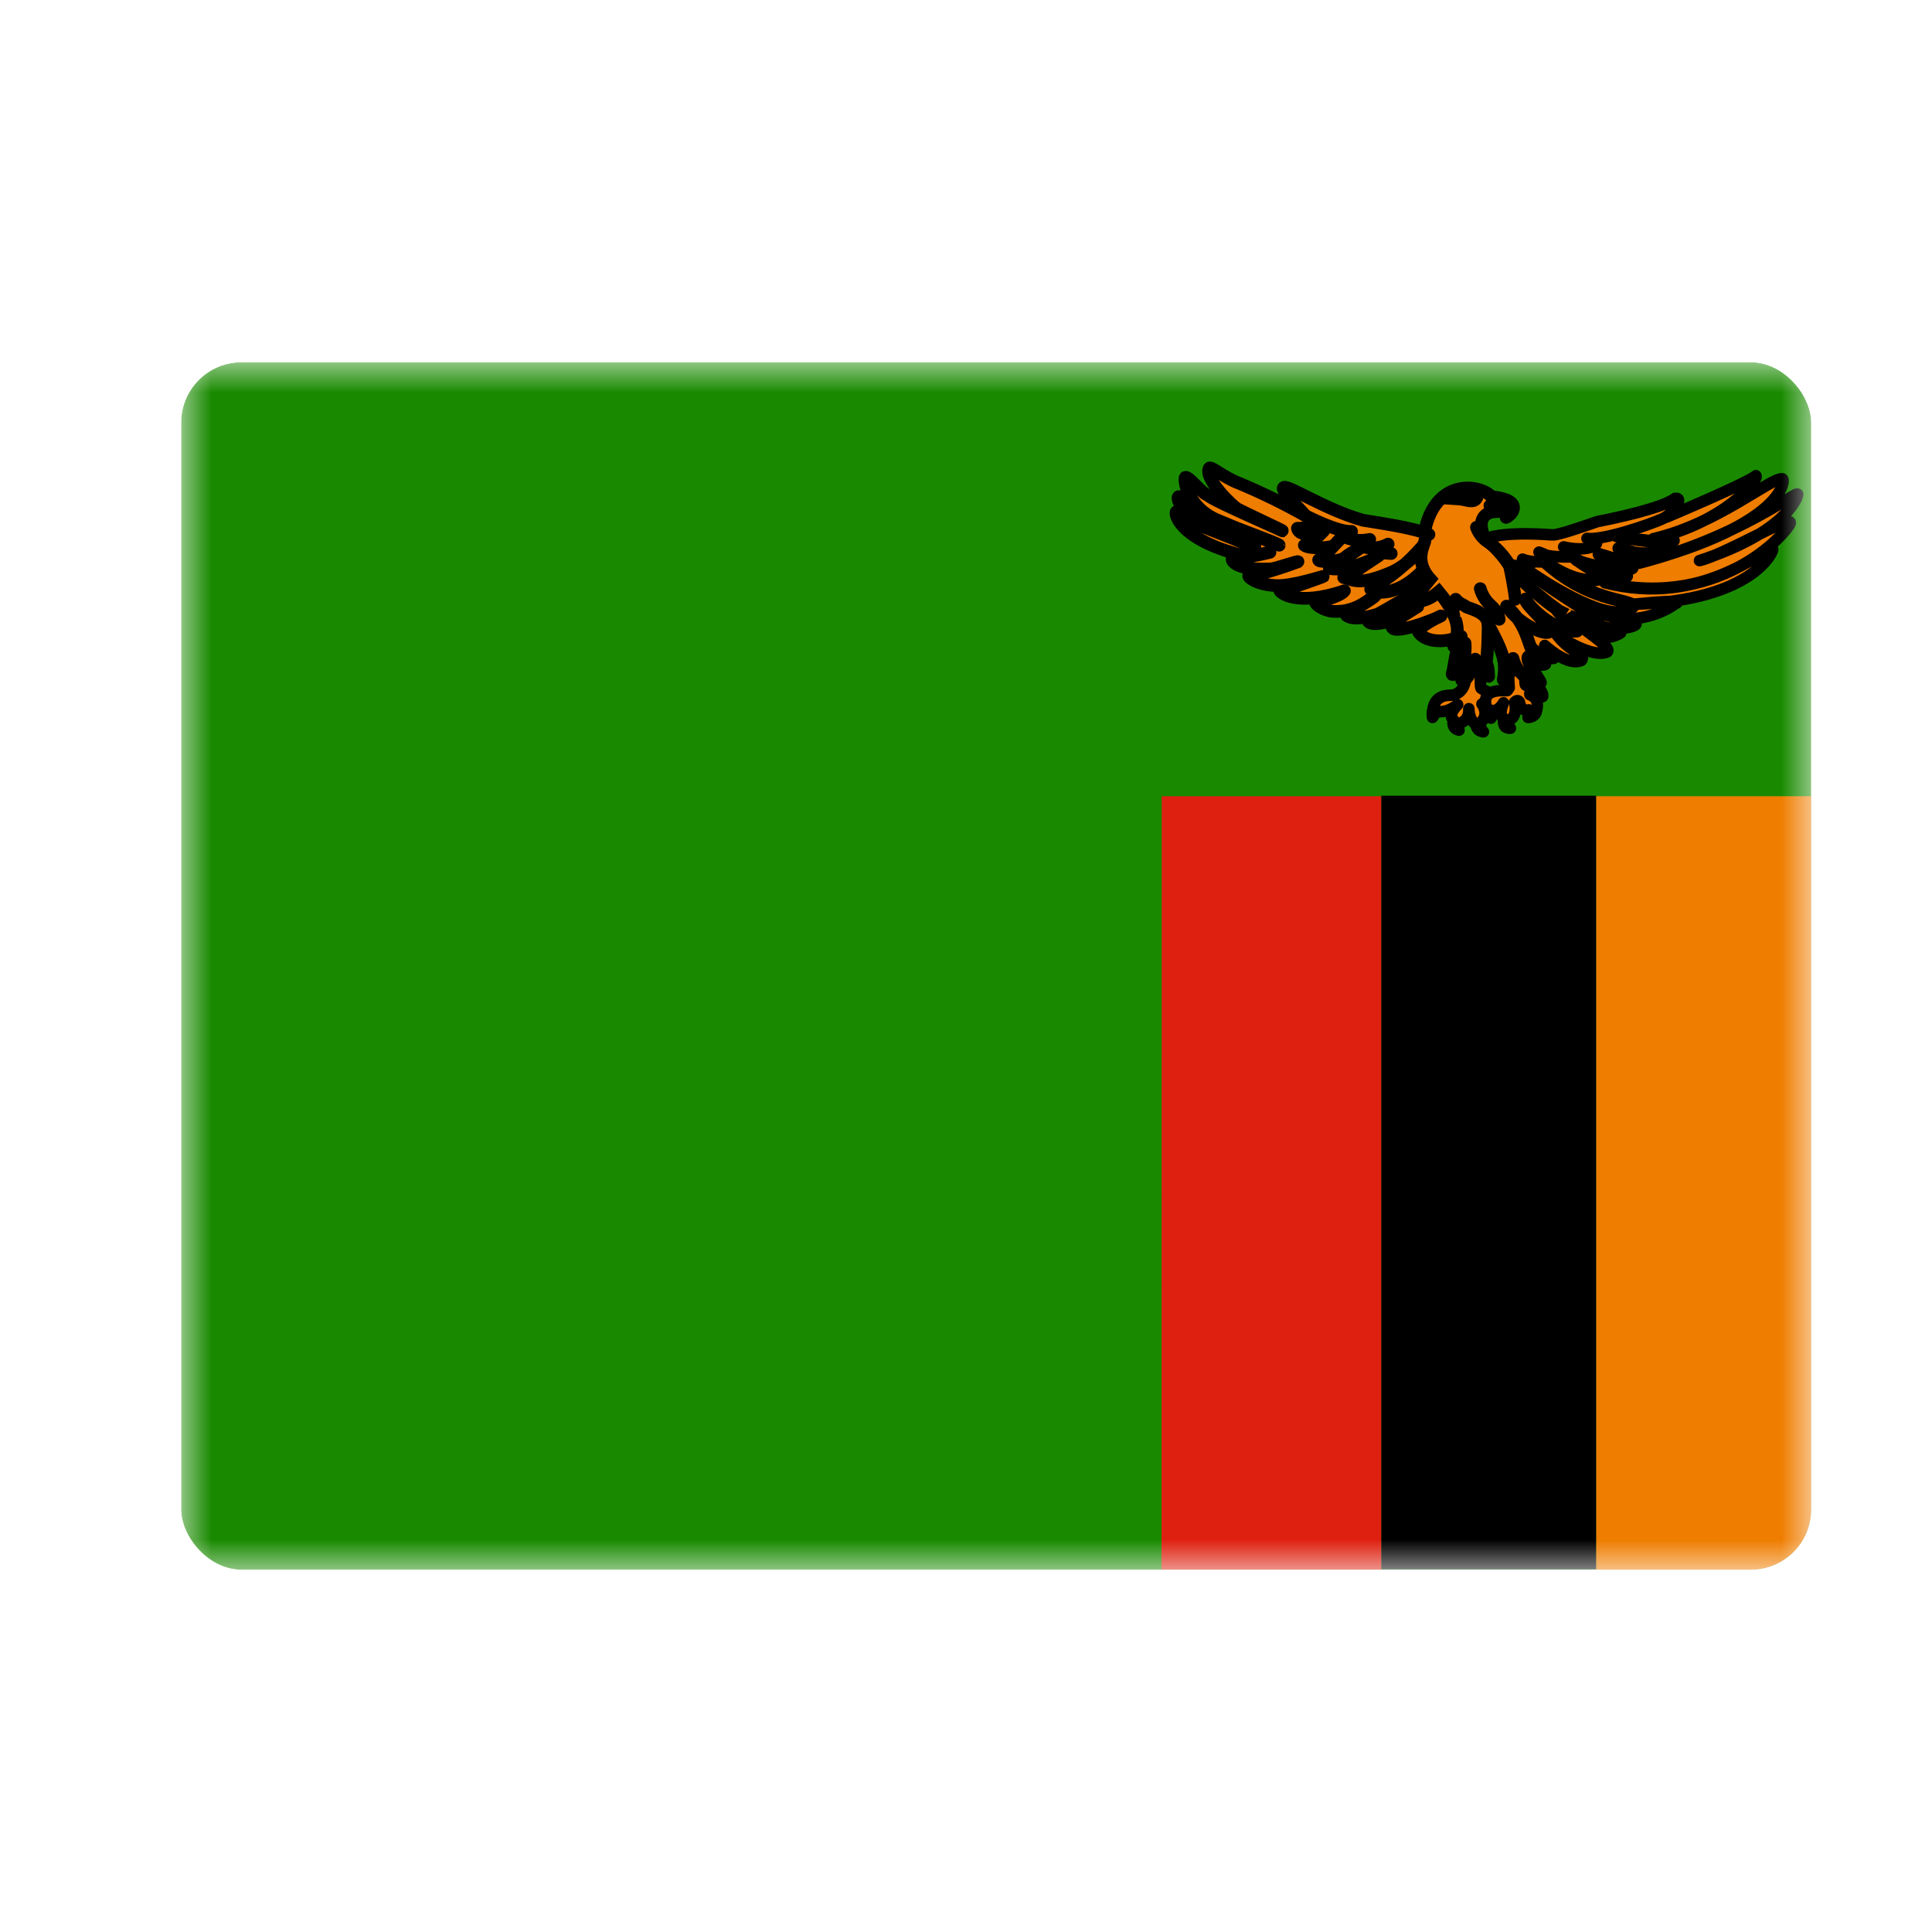 <svg width="32" height="32" viewBox="0 0 32 32" fill="none" xmlns="http://www.w3.org/2000/svg">
<g clip-path="url(#clip0_88_5386)">
<mask id="mask0_88_5386" style="mask-type:luminance" maskUnits="userSpaceOnUse" x="2" y="6" width="28" height="20">
<path d="M2.999 6H30V26H2.999V6Z" fill="white"/>
</mask>
<g mask="url(#mask0_88_5386)">
<path fill-rule="evenodd" clip-rule="evenodd" d="M-0.375 6H30V26H-0.375V6Z" fill="#198A00"/>
<path fill-rule="evenodd" clip-rule="evenodd" d="M26.436 13.188H30V26H26.436V13.188Z" fill="#EF7D00"/>
<path fill-rule="evenodd" clip-rule="evenodd" d="M22.877 13.18H26.436V25.992H22.877V13.18Z" fill="#000001"/>
<path fill-rule="evenodd" clip-rule="evenodd" d="M19.242 13.188H22.877V26H19.238L19.242 13.188Z" fill="#DE2010"/>
<path fill-rule="evenodd" clip-rule="evenodd" d="M27.611 8.562C27.611 8.562 28.956 7.996 29.083 7.879C29.142 7.949 28.545 8.66 27.386 8.922C28.438 8.68 29.336 7.906 29.522 7.93C29.573 7.941 29.561 8.684 27.149 9.328C28.818 8.898 29.787 8.102 29.775 8.188C29.787 8.207 29.609 8.812 28.149 9.285C28.557 9.191 29.664 8.527 29.652 8.656C29.688 8.707 28.584 10.109 26.583 9.652C28.181 10.062 29.213 9.074 29.36 9.094C29.391 9.098 29.067 9.953 27.058 10.008C28.019 9.91 27.742 10.004 27.742 10.004C27.742 10.004 27.176 10.441 26.488 10.145C27.026 10.289 27.085 10.297 27.097 10.34C27.062 10.402 26.622 10.488 26.191 10.262C26.535 10.402 26.844 10.426 26.848 10.477C26.844 10.492 26.627 10.617 26.429 10.527C26.235 10.441 24.439 9.352 24.439 9.352L27.501 8.52L27.611 8.559V8.562ZM24.012 11.516C23.743 11.516 23.735 11.75 23.735 11.75C23.735 11.75 23.716 11.77 23.727 11.883L23.795 11.781C23.826 11.785 23.949 11.82 24.143 11.672C23.965 11.855 24.072 11.922 24.072 11.922C24.072 11.922 24.032 12.066 24.166 12.094C24.127 12.035 24.151 11.984 24.151 11.984C24.151 11.984 24.34 11.965 24.329 11.738C24.333 11.945 24.447 11.996 24.447 11.996C24.447 11.996 24.447 12.109 24.57 12.121C24.507 12.062 24.518 11.973 24.518 11.973C24.518 11.973 24.677 11.855 24.546 11.66C24.625 11.613 24.692 11.484 24.692 11.484C24.692 11.484 24.582 11.438 24.53 11.398C24.507 11.348 24.53 11.066 24.53 11.066L24.459 10.703L24.269 11.27C24.277 11.191 24.281 11.516 24.012 11.516Z" fill="#EF7D00" stroke="black" stroke-width="0.191" stroke-linejoin="round"/>
<path fill-rule="evenodd" clip-rule="evenodd" d="M25.341 10.699C25.349 10.703 25.543 10.918 25.733 10.906C25.804 10.848 25.586 10.723 25.586 10.691C25.665 10.762 25.986 11.035 26.195 10.938C26.274 10.82 26.045 10.84 25.792 10.523C25.97 10.641 26.413 10.895 26.622 10.797C26.705 10.703 26.16 10.41 25.974 10.184L25.499 9.945L24.858 10.465L25.345 10.699H25.341Z" fill="#EF7D00" stroke="black" stroke-width="0.191" stroke-linejoin="round"/>
<path fill-rule="evenodd" clip-rule="evenodd" d="M24.617 8.922C24.617 8.922 24.835 8.797 25.709 8.859C25.804 8.871 26.302 8.691 26.464 8.637C26.717 8.59 27.532 8.418 27.746 8.254C27.904 8.234 27.706 8.531 27.508 8.605C27.303 8.695 26.555 8.953 26.286 8.918C26.607 8.922 26.429 9.18 25.899 9.059C26.152 9.199 26.057 9.223 26.057 9.223C26.057 9.223 25.61 9.246 25.491 9.145C25.792 9.258 25.665 9.301 25.665 9.301C25.665 9.301 25.361 9.328 25.218 9.262C25.436 9.328 25.325 9.367 25.325 9.367C25.325 9.367 25.147 9.398 25.001 9.344C24.851 9.293 24.629 8.926 24.617 8.926V8.922Z" fill="#EF7D00" stroke="black" stroke-width="0.191" stroke-linecap="round" stroke-linejoin="round"/>
<path fill-rule="evenodd" clip-rule="evenodd" d="M24.965 10.82L24.997 11.391L24.965 11.438C24.953 11.453 24.558 11.375 24.609 11.672C24.609 11.797 24.609 11.828 24.696 11.895C24.676 11.816 24.68 11.758 24.68 11.758C24.68 11.758 24.795 11.824 24.902 11.641C24.827 11.82 24.878 11.887 24.898 11.891C24.914 11.922 24.866 12.066 25.017 12.062C24.957 12.008 24.985 11.93 24.985 11.93C24.985 11.93 25.143 11.906 25.088 11.629C25.143 11.574 25.167 11.629 25.167 11.629C25.167 11.629 25.183 11.793 25.321 11.758C25.38 11.793 25.309 11.883 25.309 11.883C25.309 11.883 25.408 11.883 25.44 11.805C25.467 11.719 25.503 11.57 25.341 11.508C25.321 11.449 25.404 11.445 25.404 11.445C25.404 11.445 25.507 11.48 25.538 11.531C25.57 11.582 25.558 11.399 25.428 11.375C25.27 11.375 25.262 11.34 25.262 11.336L25.222 10.801L24.965 10.82Z" fill="#EF7D00" stroke="black" stroke-width="0.191" stroke-linejoin="round"/>
<path fill-rule="evenodd" clip-rule="evenodd" d="M25.515 11.305C25.515 11.277 25.246 10.918 25.317 10.875C25.384 10.887 25.495 11.051 25.59 10.996C25.562 10.934 25.479 10.969 25.389 10.805C25.294 10.617 25.282 10.34 24.953 10.039C25.167 10.359 25.642 10.547 25.665 10.453C25.689 10.359 25.242 10.008 25.266 9.922C25.353 10.094 25.796 10.484 26.12 10.453C26.144 10.375 25.855 10.227 25.78 10.086C25.57 9.945 25.013 9.473 25.005 9.363C24.907 9.199 24.773 9.057 24.613 8.949C24.599 8.929 24.588 8.907 24.582 8.883C24.455 8.59 24.621 8.492 24.72 8.48C24.799 8.469 24.823 8.48 24.878 8.453L24.677 8.375C24.767 8.441 24.993 8.383 24.945 8.57C25.044 8.531 25.258 8.281 24.704 8.227C24.522 8.023 23.783 7.906 23.597 8.797C23.613 8.809 23.621 8.82 23.668 8.852C23.431 8.742 22.802 8.656 22.576 8.617C21.959 8.445 21.323 8.023 21.263 8.074C21.184 8.113 21.635 8.527 21.611 8.535C21.26 8.337 20.896 8.16 20.524 8.004C20.286 7.918 20.053 7.715 20.029 7.754C19.942 7.93 20.405 8.375 20.492 8.426C20.579 8.477 21.255 8.789 21.244 8.793C20.223 8.336 20.057 8.25 20.002 8.199C19.911 8.18 19.693 7.887 19.634 7.906C19.598 7.938 19.666 8.398 20.152 8.609C20.231 8.664 21.196 9.004 21.188 9.031C21.188 9.039 20.081 8.582 20.041 8.563C19.828 8.484 19.567 8.195 19.519 8.227C19.472 8.258 19.638 8.57 19.851 8.668C19.966 8.715 20.397 8.926 20.785 9.059C20.808 9.07 20.085 8.789 19.737 8.648C19.578 8.563 19.507 8.453 19.484 8.477C19.444 8.5 19.539 8.961 20.658 9.219C20.686 9.234 21.054 9.137 21.034 9.148C20.828 9.199 20.62 9.236 20.409 9.258C20.397 9.289 20.48 9.453 21.058 9.422C21.129 9.418 21.532 9.277 21.497 9.305C21.305 9.377 21.109 9.441 20.911 9.496C20.876 9.496 20.69 9.52 20.682 9.535C20.674 9.566 20.82 9.684 21.129 9.699C21.406 9.715 21.928 9.535 21.92 9.547C21.904 9.559 21.414 9.727 21.402 9.734C21.382 9.746 21.204 9.754 21.196 9.77C21.18 9.805 21.457 10.059 22.268 9.785C22.189 9.895 21.793 9.969 21.793 9.988C21.793 10.004 21.88 10.086 22.019 10.117C22.086 10.133 22.181 10.129 22.268 10.117C22.426 10.086 22.584 10.027 22.794 9.836C22.818 9.895 22.276 10.168 22.3 10.191C22.418 10.301 22.81 10.18 22.834 10.164C22.861 10.152 23.585 9.746 23.585 9.695C23.597 9.758 22.648 10.27 22.66 10.289C22.719 10.383 23.043 10.285 23.055 10.274L23.482 10.047C23.494 10.043 23.015 10.32 23.055 10.367C23.035 10.551 23.806 10.242 23.866 10.203C23.893 10.184 23.494 10.375 23.494 10.465C23.625 10.68 24.036 10.613 24.099 10.566C24.131 10.543 24.06 10.723 24.083 10.707C24.132 10.658 24.172 10.601 24.202 10.539C24.194 10.602 24.147 10.695 24.123 10.805C24.095 10.91 24.087 11.035 24.052 11.164C24.044 11.219 24.305 11.051 24.265 10.649C24.289 10.859 24.186 11.25 24.214 11.274C24.265 11.312 24.419 11.078 24.435 10.918C24.479 10.996 24.574 11.164 24.657 11.203C24.649 11.082 24.657 11.086 24.617 10.969C24.641 10.809 24.645 10.59 24.649 10.34C24.87 10.758 24.961 10.938 24.898 11.258C24.965 11.285 25.068 11.031 25.06 10.906C25.085 11.011 25.142 11.106 25.223 11.177C25.305 11.248 25.407 11.293 25.515 11.305Z" fill="#EF7D00" stroke="black" stroke-width="0.21" stroke-linecap="round" stroke-linejoin="round"/>
<path fill-rule="evenodd" clip-rule="evenodd" d="M21.829 8.645C21.829 8.645 21.675 8.758 21.489 8.75C21.537 8.938 21.924 8.793 21.924 8.793C21.924 8.793 21.738 9 21.604 9.031C21.683 9.098 22.023 9.074 22.079 9.043C22.134 9.008 22.237 8.879 22.237 8.879C22.237 8.879 21.889 9.277 21.841 9.273C21.829 9.32 22.201 9.305 22.276 9.234C22.355 9.164 22.553 9.062 22.553 9.062C22.553 9.062 22.039 9.414 22.019 9.414C22.209 9.461 22.593 9.352 22.838 9.203C22.474 9.441 22.442 9.484 22.256 9.566C22.423 9.602 22.506 9.711 23.059 9.473C23.376 9.324 23.558 9.051 23.558 9.051C23.316 9.332 23.027 9.57 22.703 9.754C22.684 9.793 23.075 9.957 23.57 9.445" fill="#EF7D00"/>
<path d="M21.829 8.645C21.829 8.645 21.675 8.758 21.489 8.75C21.537 8.938 21.924 8.793 21.924 8.793C21.924 8.793 21.738 9 21.604 9.031C21.683 9.098 22.023 9.074 22.079 9.043C22.134 9.008 22.237 8.879 22.237 8.879C22.237 8.879 21.889 9.277 21.841 9.273C21.829 9.32 22.201 9.305 22.276 9.234C22.355 9.164 22.553 9.062 22.553 9.062C22.553 9.062 22.039 9.414 22.019 9.414C22.209 9.461 22.593 9.352 22.838 9.203C22.474 9.441 22.442 9.484 22.256 9.566C22.423 9.602 22.506 9.711 23.059 9.473C23.376 9.324 23.558 9.051 23.558 9.051C23.316 9.332 23.027 9.57 22.703 9.754C22.684 9.793 23.075 9.957 23.57 9.445" stroke="black" stroke-width="0.21" stroke-linecap="round" stroke-linejoin="round"/>
<path fill-rule="evenodd" clip-rule="evenodd" d="M24.518 9.75C24.518 9.75 24.554 9.906 24.688 10.023C24.823 10.141 24.831 10.258 24.831 10.258M24.455 8.734C24.455 8.734 24.499 8.879 24.637 8.969C24.779 9.055 24.993 9.336 25.005 9.387C25.021 9.445 25.104 9.879 25.096 9.926M23.601 8.949C23.609 9.008 23.403 9.273 23.688 9.59C23.427 9.902 23.427 9.941 23.427 9.941C23.427 9.941 23.573 10.02 23.83 9.801C24.257 10.316 24.115 10.551 24.115 10.551" fill="#EF7D00"/>
<path d="M24.518 9.75C24.518 9.75 24.554 9.906 24.688 10.023C24.823 10.141 24.831 10.258 24.831 10.258M24.455 8.734C24.455 8.734 24.499 8.879 24.637 8.969C24.779 9.055 24.993 9.336 25.005 9.387C25.021 9.445 25.104 9.879 25.096 9.926M23.601 8.949C23.609 9.008 23.403 9.273 23.688 9.59C23.427 9.902 23.427 9.941 23.427 9.941C23.427 9.941 23.573 10.02 23.83 9.801C24.257 10.316 24.115 10.551 24.115 10.551" stroke="black" stroke-width="0.21" stroke-linecap="round"/>
<path fill-rule="evenodd" clip-rule="evenodd" d="M24.079 10.188C24.079 10.188 24.04 10.133 24.111 9.926C24.174 10.004 24.245 10.016 24.273 10.043C24.305 10.078 24.629 10.121 24.645 10.336" fill="#EF7D00"/>
<path d="M24.079 10.188C24.079 10.188 24.04 10.133 24.111 9.926C24.174 10.004 24.245 10.016 24.273 10.043C24.305 10.078 24.629 10.121 24.645 10.336" stroke="black" stroke-width="0.21" stroke-linecap="round" stroke-linejoin="round"/>
<path fill-rule="evenodd" clip-rule="evenodd" d="M24.459 8.246C24.459 8.23 24.392 8.09 24.15 8.262C24.281 8.27 24.407 8.344 24.459 8.246Z" fill="#EF7D00" stroke="black" stroke-width="0.21"/>
<path fill-rule="evenodd" clip-rule="evenodd" d="M26.761 8.871C26.773 8.879 27.48 9.027 27.718 8.953C27.417 9.352 26.812 9.082 26.812 9.082C27.109 9.168 27.121 9.16 27.215 9.246C27.247 9.324 26.67 9.285 26.484 9.18C27.01 9.344 27.022 9.336 27.038 9.395C27.061 9.484 26.175 9.371 26.1 9.258C26.337 9.438 26.464 9.473 26.595 9.555C26.436 9.625 26.14 9.695 25.598 9.316C26.31 9.957 26.954 9.918 27.057 10.031C26.808 10.395 25.843 9.816 25.4 9.523C24.957 9.23 26.369 10.23 26.5 10.215C26.436 10.312 25.97 10.227 25.938 10.176" fill="#EF7D00"/>
<path d="M26.761 8.871C26.773 8.879 27.48 9.027 27.718 8.953C27.417 9.352 26.812 9.082 26.812 9.082C27.109 9.168 27.121 9.16 27.215 9.246C27.247 9.324 26.67 9.285 26.484 9.18C27.01 9.344 27.022 9.336 27.038 9.395C27.061 9.484 26.175 9.371 26.1 9.258C26.337 9.438 26.464 9.473 26.595 9.555C26.436 9.625 26.14 9.695 25.598 9.316C26.31 9.957 26.954 9.918 27.057 10.031C26.808 10.395 25.843 9.816 25.4 9.523C24.957 9.23 26.369 10.23 26.5 10.215C26.436 10.312 25.97 10.227 25.938 10.176" stroke="black" stroke-width="0.21" stroke-linejoin="round"/>
<path fill-rule="evenodd" clip-rule="evenodd" d="M26.943 9.543C26.864 9.555 26.615 9.555 26.579 9.547L26.943 9.543Z" fill="#EF7D00"/>
<path d="M26.943 9.543C26.864 9.555 26.615 9.555 26.579 9.547" stroke="black" stroke-width="0.21" stroke-linecap="round"/>
<path fill-rule="evenodd" clip-rule="evenodd" d="M21.619 8.539C21.619 8.539 22.157 8.82 22.386 8.801C22.343 8.837 22.291 8.864 22.236 8.879C22.291 8.902 22.45 8.984 22.687 8.934L22.556 9.051C22.556 9.051 22.762 9.129 22.992 9.012C22.952 9.058 22.915 9.106 22.881 9.156L23.043 9.168" fill="#EF7D00"/>
<path d="M21.619 8.539C21.619 8.539 22.157 8.82 22.386 8.801C22.343 8.837 22.291 8.864 22.236 8.879C22.291 8.902 22.45 8.984 22.687 8.934L22.556 9.051C22.556 9.051 22.762 9.129 22.992 9.012C22.952 9.058 22.915 9.106 22.881 9.156L23.043 9.168" stroke="black" stroke-width="0.21" stroke-linecap="round" stroke-linejoin="round"/>
</g>
</g>
<defs>
<clipPath id="clip0_88_5386">
<rect x="3" y="6" width="27" height="20" rx="1" fill="white"/>
</clipPath>
</defs>
</svg>
